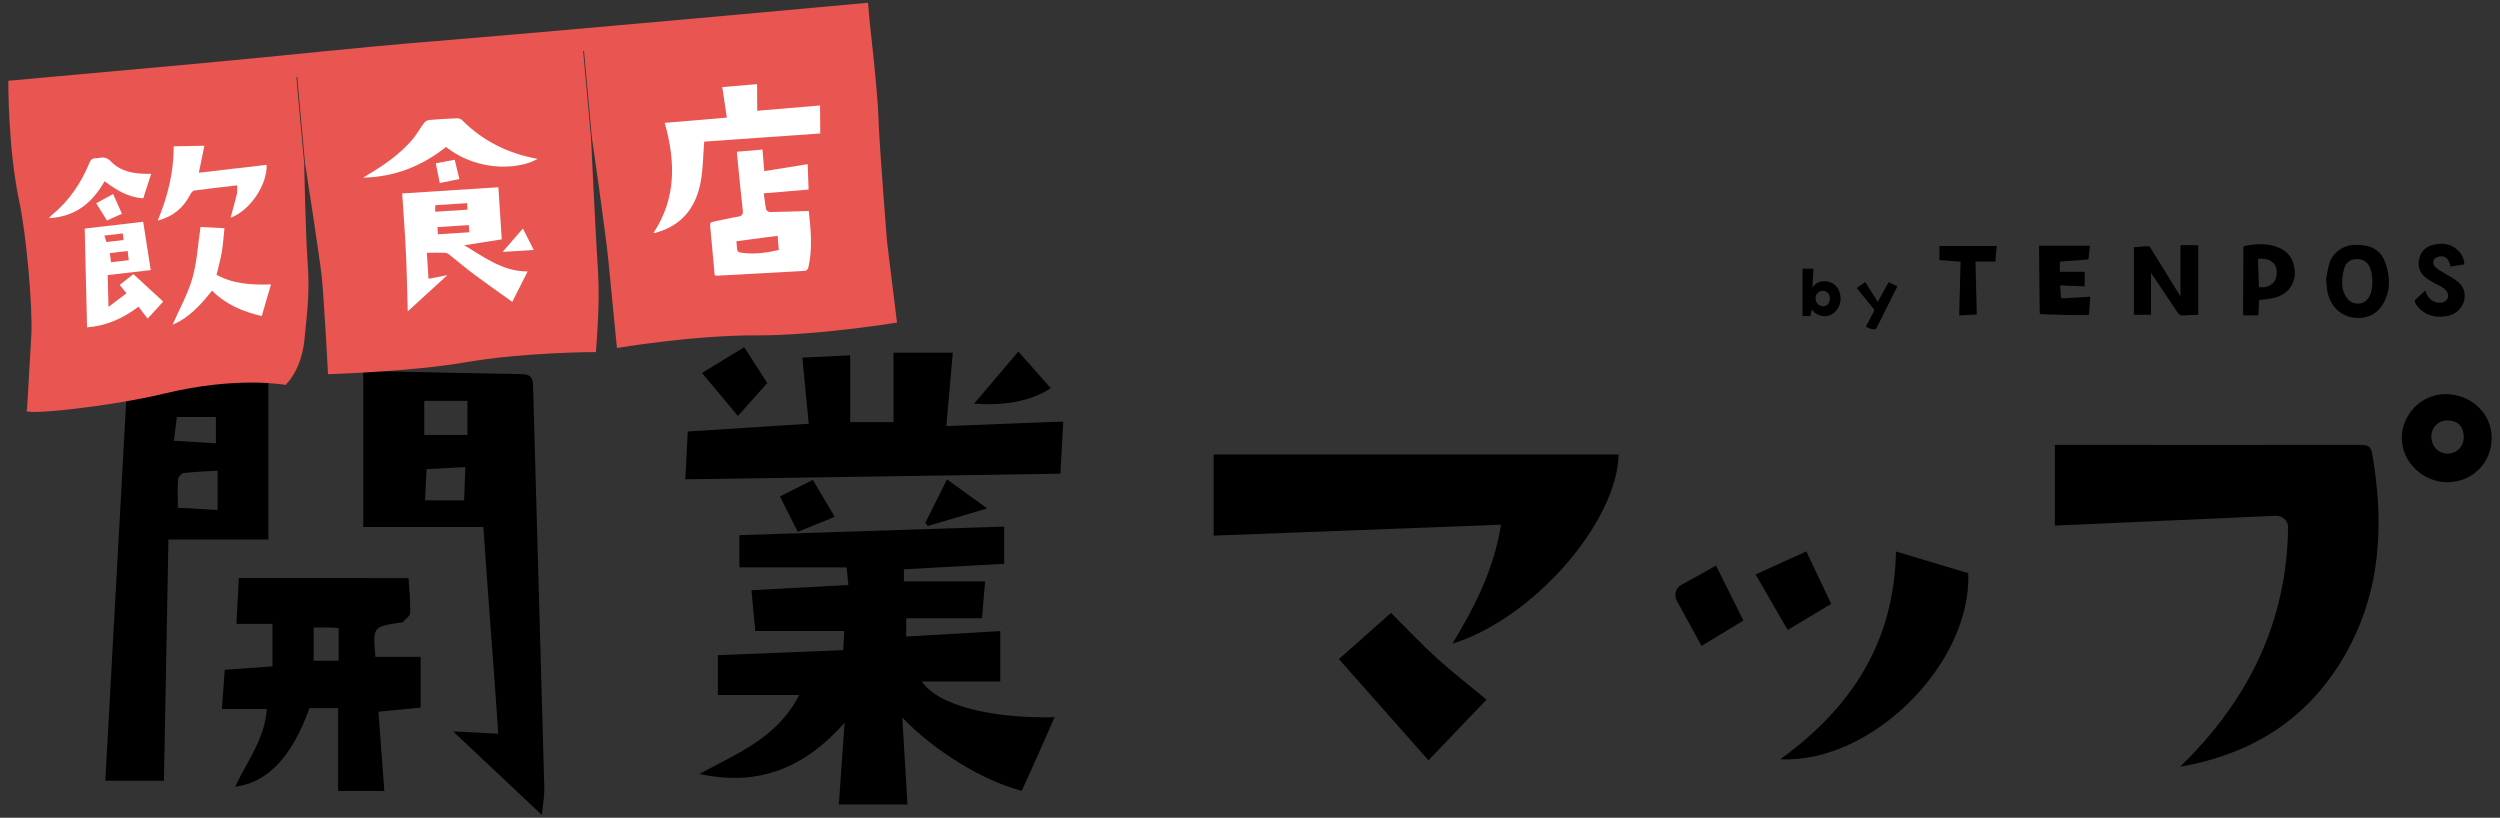 <svg enable-background="new 0 0 300 98.132" viewBox="0 0 300 98.132" xmlns="http://www.w3.org/2000/svg"><rect x="0" y="0" width="300" height="98.132" fill="#333333" stroke="none"/><path d="m180.124 62.963c-11.481.437-22.844.87-34.484 1.313v-9.739h48.602c-.207 8.177-10.303 19.738-19.959 22.704 2.758-4.516 5.019-9.071 5.841-14.278z"/><path d="m178.385 83.954c-2.271 2.372-4.504 4.705-6.971 7.282-3.598-4.067-7.126-8.055-10.747-12.148 2.179-1.928 4.184-3.702 6.254-5.534 1.876 1.862 3.622 3.719 5.503 5.429 1.85 1.681 3.839 3.212 5.961 4.971z"/><path d="m213.631 91.112c8.678-6.266 13.695-14.218 13.884-24.933l8.675 2.598c.436 10.808-11.557 22.862-22.559 22.335z"/><path d="m214.518 75.592c-1.315-2.277-2.536-4.392-3.846-6.662l6.086-2.762c1.01 2.127 1.968 4.146 2.987 6.294z"/><path d="m209.207 74.46-5.022 3.048c-1.001-1.825-1.973-3.598-2.972-5.419-.372-.678-.126-1.533.55-1.908l4.162-2.305c1.106 2.217 2.175 4.362 3.282 6.584z"/><path d="m101.183 78.02c.046-.766.083-1.379.138-2.304-3.61 0-7.091 0-10.685 0-.164-1.743-.301-3.196-.46-4.888 3.87-.209 7.682-.416 11.636-.63-.072-.685-.135-1.291-.221-2.113-4.307 0-8.536 0-12.862 0 0-1.382 0-2.541 0-3.868 10.553-.341 21.115-.683 31.771-1.027v4.467c-4.03.222-7.994.439-12.03.661v1.452h9.747c-.12 1.391-.239 2.782-.38 4.419-3.038 0-6.022 0-9.092 0v2.191c3.744-.214 7.415-.425 11.291-.647v6.042c-3.054 0-6.185 0-9.416 0 1.839 2.795 8.172 4.474 15.93 4.29-.673 1.531-1.304 2.983-1.949 4.429-.657 1.474-1.328 2.942-1.987 4.4-4.584-1.165-10.43-4.729-14.339-8.779.21 3.516.41 6.865.622 10.417-2.682 0-5.325 0-8.233 0 .214-3.057.437-6.244.686-9.793-4.755 5.356-10.271 7.695-17.412 6.13 4.564-2.483 9.339-4.323 11.971-9.468-3.465 0-6.593 0-9.765 0 0-1.711 0-3.166 0-4.783 5.036-.2 9.984-.397 15.039-.598z"/><path d="m82.238 57.516c.109-2.138.199-3.884.293-5.734 4.914-.315 9.708-.623 14.518-.932-.265-2.73-.51-5.26-.769-7.936 1.892-.089 3.686-.173 5.741-.27v8.015h5.204c0-2.835 0-5.55 0-8.339h7.111c-.257 2.922-.509 5.778-.775 8.806 4.594-.177 9.247-.356 14.031-.54-.112 2.06-.218 3.993-.341 6.259-15.006.223-29.918.446-45.013.671z"/><path d="m84.238 44.757c1.844-1.124 3.427-2.089 5.071-3.09.941 1.464 1.836 2.856 2.763 4.299-1.144 1.283-2.245 2.516-3.523 3.949-1.46-1.748-2.824-3.379-4.311-5.158z"/><path d="m116.896 48.437c1.799-2.122 3.516-4.147 5.304-6.254 1.171 1.327 2.525 2.86 3.892 4.409-2.585 1.656-5.781 2.103-9.196 1.845z"/><path d="m95.731 63.821c-.723-1.435-1.402-2.781-2.142-4.25 1.318-.663 2.571-1.293 3.953-1.988.868 1.466 1.707 2.883 2.625 4.435-1.479.602-2.877 1.17-4.436 1.803z"/><path d="m118.462 61.01c-2.628.778-4.876 1.443-7.124 2.109-.099-.129-.198-.259-.296-.388.851-1.704 1.701-3.409 2.598-5.206 1.512 1.092 2.931 2.118 4.822 3.485z"/><path d="m49.026 69.373c.078 1.337.233 2.756.198 4.169-.01.387-.58.766-.909 1.134-.048.053-.19.017-.288.032-3.297.508-3.297.508-2.977 4.113h5.425v6.091c-1.646.159-3.242.313-5.065.489.237 3.169.469 6.279.711 9.515-1.862 0-3.658 0-5.544 0 0-3.271 0-6.574 0-9.937-1.173 0-2.329 0-3.438 0-2.108 5.844-5.016 8.933-8.923 9.427 1.417-3.036 3.562-5.714 3.802-9.325-1.77 0-3.507 0-5.385 0 .118-1.657.223-3.138.334-4.706 1.934-.138 3.786-.271 5.728-.41 0-1.671 0-3.309 0-5.097-1.423 0-2.781 0-4.322 0 .095-1.847.183-3.538.284-5.498 6.771.003 13.497.003 20.369.003zm-11.384 5.923v3.989h2.998c0-1.344 0-2.589 0-3.911-.399-.029-.727-.068-1.056-.074-.622-.012-1.245-.004-1.942-.004z"/><path d="m15.331 44.792c5.888.242 11.281.464 16.877.693v19.249c-4.012 0-7.978 0-11.995 0-.18 9.639-.359 19.195-.541 28.957-2.398 0-4.58 0-7.036 0 .891-16.159 1.784-32.364 2.695-48.899zm10.783 16.401c0-1.705 0-3.155 0-4.714-1.454.092-2.771.137-4.075.289-.258.03-.651.455-.669.72-.076 1.098-.032 2.204-.032 3.444 1.716.094 3.22.176 4.776.261zm-5.246-8.3c1.851.113 3.443.21 5.039.307 0-1.163 0-2.081 0-3.161-1.569 0-3.07 0-4.688 0-.105.86-.217 1.764-.351 2.854z"/><path d="m65.032 97.805c-3.605-3.395-7.098-6.685-10.657-10.037 1.809.091 3.625.183 5.417.273-.599-9.028-1.189-15.8-1.786-24.801-4.693 0-9.537 0-14.414 0 0-4.484 0-12.02 0-18.594.505-.048.882-.122 1.257-.114 5.915.122 11.829.274 17.744.365 1.018.016 1.347.365 1.375 1.365.522 19.212.996 35.261 1.346 48.152.03 1.116-.18 2.238-.282 3.391zm-14.12-45.61h5.184c0-1.074 0-3.033 0-4.091-1.749 0-3.426 0-5.184 0zm.093 7.848h4.685c.057-1.08.104-3.021.155-3.992-1.681.089-3.134.166-4.655.247-.06.866-.113 2.687-.185 3.745z"/><path d="m273.098 61.894c-8.896.394-17.629.78-26.51 1.173v-9.681l1.37-.001c11.743.001 23.486.014 35.229-.001.779-.001 1.303.067 1.464.988 1.466 8.39 1.113 16.547-3.213 24.152-4.365 7.675-11.105 11.969-19.826 13.481 8.153-7.916 12.815-17.278 12.957-28.713.011-.798-.674-1.433-1.471-1.398z"/><path d="m299 52.545c.008 2.992-2.308 5.312-5.313 5.322-2.927.01-5.445-2.412-5.471-5.261-.026-2.867 2.353-5.298 5.199-5.312 3.113-.016 5.577 2.301 5.585 5.251zm-5.282 1.891c1.13 0 1.994-.917 1.93-2.131-.06-1.139-.691-1.802-1.857-1.85-1.138-.047-1.988.759-2.023 1.861-.037 1.198.81 2.12 1.95 2.12z"/><path d="m1.001 9.692s-.072 8.019 1.317 14.507c.842 3.932 1.631 12.792 1.438 16.079-.196 3.342-.514 8.917-.514 8.917-1.018.746 9.737-.343 16.503-1.974 8.808-2.124 14.519-1.031 14.519-1.031s1.876-1.648 2.261-5.358.643-5.85.389-9.361c-.255-3.511-.411-11.875-.411-11.875l-.94-10.351.099-.009.94 10.351s1.717 10.973 1.995 13.519.767 11.799.767 11.799 10.086-.314 16.384-1.413c7.126-1.243 15.762-1.243 15.762-1.243s.502-5.761.271-9.301c-.309-4.746-.86-16.477-.86-16.477l-.94-10.351.099-.01.94 10.351v-.001s1.645 11.29 2.007 15.01 1.116 11.49 1.018 10.285c0 0 9.238-1.544 16.64-1.511s16.956-1.539 16.956-1.539l-1.2-9.735s-.914-11.368-1.022-14.745c-.108-3.378-1.02-11.231-1.02-11.231l-.015-.169-.227-2.498s-19.676 1.796-17.163 1.566c2.513-.229-25.55 2.304-34.769 3.043-9.899.794-17.674 1.71-28.69 2.71-13.231 1.201-22.534 2.046-22.534 2.046z" fill="#e95550"/><g fill="#fff"><path d="m24.524 17.49c-.223 1.09-.432 2.114-.662 3.236 2.701-.314 5.417-.629 8.14-.946.059 2.495-2.089 5.548-4.334 6.349.249-.921.522-1.878.758-2.845.066-.271.025-.568.039-1.041-1.758.204-3.463.39-5.162.619-.176.024-.367.283-.466.477-.817 1.592-2.062 2.646-3.914 3.135 1.194-2.881 1.934-5.783 1.92-8.915 1.219-.023 2.406-.045 3.681-.069z"/><path d="m24.062 27.24c.833.042 1.811.091 2.874.145-.105.987-.159 1.909-.312 2.814-.153.906-.406 1.796-.634 2.777 1.974 1.09 4.196 1.238 6.53 1.156-.373 1.273-.729 2.49-1.111 3.797-2.254-.531-4.292-1.372-5.961-3.049-1.1 1.377-2.253 2.697-3.785 3.613-.331.198-.693.346-.958.477.804-1.836 1.824-3.645 2.381-5.585.561-1.953.661-4.036.976-6.145z"/><path d="m18.143 20.853c-.321.993-.63 1.945-.952 2.941-1.798-.094-3.215-.99-4.646-2.041-1.444 2.541-3.449 4.266-6.677 4.424.191-.207.267-.311.364-.39 2.055-1.672 3.483-3.798 4.485-6.217.172-.415.384-.592.806-.584.144.003.291-.016.432-.045.535-.109.929-.009 1.354.431 1.185 1.23 2.759 1.483 4.392 1.489.124 0 .247-.005.442-.008z"/><path d="m12.83 26.456c-.449-.721-.849-1.363-1.287-2.066.66-.361 1.314-.719 2.029-1.11.361.807.694 1.551 1.06 2.369-.611.273-1.198.536-1.802.807z"/><path d="m16.011 32.893c-.579.454-1.108.867-1.654 1.296.272.33.505.612.825.999-.709.538-1.386 1.052-2.163 1.643-.035-1.368-.066-2.57-.098-3.821 1.699-.197 3.379-.393 5.167-.6-.315-2.014-.615-3.933-.907-5.799-2.422.281-4.759.553-7.017.815.095 3.998.188 7.903.281 11.856 2.255-.163 4.281-1.05 6.177-2.478.362.476.715.94 1.091 1.434.634-.695 1.243-1.363 1.87-2.05-1.207-1.112-2.385-2.199-3.572-3.295zm-.561-1.671c-.731.085-1.417.165-2.134.248-.044-.381-.083-.717-.128-1.101.711-.083 1.397-.162 2.134-.248.039.337.08.688.128 1.101zm-.711-3.212c.029.247.056.485.092.793-.677.079-1.341.156-2.057.239-.071-.217-.152-.461-.254-.774.749-.087 1.449-.168 2.219-.258z"/><path d="m53.518 17.638c-2.887 2.303-6.169 3.595-9.94 3.683.19-.12.377-.245.571-.358 1.951-1.147 3.792-2.443 5.285-4.158.537-.617.933-1.355 1.426-2.013.136-.181.384-.371.595-.39 1.134-.102 2.272-.164 3.409-.208.195-.007.45.088.587.225 2.515 2.527 5.563 4.014 9.06 4.645-1.871 1.144-6.886 1.779-10.993-1.426z"/><path d="m60.309 30.232c.758-.873 1.604-1.848 2.439-2.81.328.647.788 1.557 1.301 2.57-1.425.091-2.745.176-3.74.24z"/><path d="m55.127 21.483c-.822.167-1.545.314-2.354.478-.161-.793-.317-1.558-.481-2.364.78-.147 1.482-.279 2.276-.429.182.753.361 1.494.559 2.315z"/><path d="m59.807 22.469c.133 2.07.264 4.102.402 6.254-1.482.234-2.894.458-4.493.71 2.454 1.46 4.62 3.149 7.596 3.141-.608 1.208-1.205 2.395-1.837 3.652-1.548-1.109-3.068-2.166-4.551-3.272-1.042-.777-2.029-1.627-3.051-2.432-.134-.106-.328-.187-.496-.191-.702-.019-1.405-.005-2.156-.002.066 1.028.131 2.042.201 3.125.714-.139 1.397-.271 2.263-.439-1.629 1.49-3.145 2.876-4.754 4.347-.075-2.461-.116-4.798-.226-7.131-.11-2.325-.29-4.646-.443-7.018 3.882-.252 7.714-.498 11.545-.744zm-7.312 4.785c.022.343.039.605.055.861 1.272-.082 2.512-.162 3.766-.242-.023-.362-.04-.615-.055-.861-1.276.082-2.508.162-3.766.242zm-.27-1.845c1.342-.086 2.604-.167 3.875-.249-.022-.337-.038-.591-.05-.782-1.296.083-2.544.164-3.82.246-.002.293-.003.492-.005.785z"/><path d="m84.505 16.993c-.137 1.694-.135 3.271-.415 4.796-.501 2.726-1.884 4.863-4.624 5.89-.251.094-.509.17-.765.249-.057.018-.121.012-.284.026 2.746-4.162 2.651-8.571 1.351-13.21 2.49-.211 4.937-.418 7.452-.631-.194-1.296-.369-2.47-.548-3.663 1.381-.117 2.747-.233 4.181-.354.004 1.08.008 2.076.013 3.198 2.539-.215 5.022-.426 7.541-.639.009 1.19.016 2.254.025 3.362-4.701.329-9.358.656-13.927.976z"/><path d="m88.426 18.209c1.076-.091 2.061-.175 3.07-.26.072.845.14 1.657.219 2.585 1.687-.27 3.408-.545 5.204-.832.038.998.074 1.959.116 3.043-1.785.151-3.562.302-5.378.456.099.732.156 1.345.283 1.944.028.132.31.302.473.3 1.283-.014 2.566-.065 3.849-.104.244-.008.487-.016.791-.026.25 2.31.478 4.56-.055 6.806-.036.151-.235.368-.369.376-3.535.211-7.071.398-10.607.587-.058.003-.117-.027-.265-.064-.029-.34-.057-.704-.091-1.067-.145-1.582-.291-3.164-.439-4.746-.026-.279-.06-.518.334-.593.975-.185 1.937-.446 2.916-.599.54-.084.722-.24.653-.82-.248-2.09-.435-4.186-.645-6.281-.021-.222-.037-.444-.059-.705zm-.056 10.743c.026.304.061.545.063.786.002.329.098.523.472.58 1.533.233 3.027.031 4.553-.314-.049-.578-.095-1.118-.145-1.709-1.658.221-3.268.435-4.943.657z"/></g><path d="m217.417 37.154c-.049.237-.089.45-.14.66-.011.045-.064.112-.1.113-.279.009-.558.005-.876.005 0-1.9 0-3.785 0-5.684h1.316c-.042.76-.084 1.52-.126 2.28.272-.463.678-.696 1.188-.766.942-.13 1.808.411 2.077 1.322.234.791.114 1.542-.407 2.186-.725.895-2.069.886-2.817.011-.032-.035-.064-.069-.115-.127zm2.168-1.348c.004-.52-.352-.903-.843-.906-.503-.003-.875.379-.877.899-.002.539.392.944.924.949.474.005.792-.372.796-.942z"/><path d="m239.444 31.396c-.805 0-1.575 0-2.385 0 .053 2.123.104 4.209.157 6.341-.72.04-1.409.078-2.114.117.056-2.172.11-4.298.166-6.452-.862-.067-1.686-.131-2.53-.196 0-.565 0-1.121 0-1.686h6.873c-.056.637-.109 1.231-.167 1.876z"/><path d="m226.624 33.861c.364.167.707.323 1.06.485-.021.052-.035.097-.055.138-.818 1.637-1.637 3.273-2.46 4.907-.027.053-.109.1-.172.111-.407.07-.739-.147-1.105-.302.165-.302.33-.596.487-.895.167-.318.322-.641.49-.958.063-.118.048-.195-.04-.302-.631-.759-1.252-1.526-1.875-2.29-.046-.056-.084-.118-.138-.193.342-.242.678-.48 1.02-.722.498.793.992 1.579 1.499 2.386.436-.801.858-1.575 1.289-2.365z"/><path d="m250.163 32.614v1.749c-.986-.039-1.943-.078-2.941-.118.027.483.047.954.09 1.423.005.054.148.139.224.135 1.065-.057 2.129-.126 3.193-.192.019-.001.038 0 .101 0-.054.717-.108 1.428-.166 2.192-.851 0-1.679.011-2.508-.003-.992-.017-1.984-.052-2.976-.084-.41-.013-.412-.02-.417-.423-.027-2.492-.052-4.984-.078-7.476-.001-.095 0-.189 0-.329h6.104c-.053.55-.096 1.049-.158 1.546-.006.05-.135.114-.21.12-.989.08-1.978.151-2.967.223-.093.007-.187.011-.276.016v1.222c1.014-.001 1.992-.001 2.985-.001z"/><path d="m256.07 29.664c.556-.04 1.089-.071 1.621-.12.178-.016.275.045.366.193 1.165 1.895 2.336 3.786 3.506 5.678.018.029.039.055.09.126 0-2.077 0-4.098 0-6.126h2.137v8.369c-.576.019-1.147.012-1.712.066-.393.037-.611-.095-.826-.424-.966-1.482-1.965-2.943-2.952-4.411-.05-.075-.104-.148-.178-.254v5.014c-.666 0-1.353 0-2.052 0 0-2.696 0-5.385 0-8.111z"/><path d="m270.997 37.845c-.623 0-1.21 0-1.817 0-.004-.077-.013-.16-.013-.243.013-2.596.028-5.192.042-7.788.001-.131-.025-.266.167-.303 1.162-.224 2.328-.323 3.485-.002 1.254.348 2.156 1.087 2.432 2.414.391 1.886-.583 3.402-2.483 3.846-.542.127-1.108.154-1.705.232-.035.573-.07 1.185-.108 1.844zm.077-3.394c.996.151 1.895-.278 2.097-1.324.193-1.003-.255-1.79-1.159-2.003-.274-.064-.566-.052-.85-.074-.142-.011-.204.043-.199.198.041 1.061.075 2.123.111 3.203z"/><path d="m279.098 33.735c.131-.687.211-1.388.403-2.058.371-1.296 1.646-2.262 3.001-2.292.537-.012 1.092.02 1.61.15 1.063.265 1.781.963 2.134 1.997.582 1.706.656 3.409-.319 4.999-.739 1.205-1.887 1.723-3.305 1.608-1.819-.147-3.096-1.543-3.368-3.339-.052-.347-.064-.699-.094-1.049-.021-.005-.041-.01-.062-.016zm5.593.099c-.043-.638-.062-1.267-.353-1.844-.323-.64-.863-.923-1.559-.899-.666.024-1.193.341-1.419.969-.17.473-.259.99-.295 1.494-.049.697.051 1.387.42 2.006.331.555.824.88 1.474.877.65-.002 1.105-.349 1.394-.926.269-.534.304-1.11.338-1.677z"/><path d="m295.73 31.729c-.566.087-1.118.172-1.657.254-.076-.231-.121-.467-.226-.671-.318-.616-.957-.665-1.476-.415-.384.185-.502.695-.229 1.024.177.214.414.39.652.54.627.395 1.295.731 1.9 1.155.945.661 1.247 1.51.982 2.525-.247.944-1.104 1.661-2.144 1.804-.778.107-1.539.088-2.265-.26-.62-.297-1.102-.739-1.435-1.34-.092-.166-.103-.294.067-.44.381-.329.739-.684 1.12-1.041.189.529.442.99.944 1.261.395.214.816.259 1.244.142.507-.139.738-.79.432-1.261-.13-.2-.32-.383-.522-.511-.328-.208-.696-.351-1.032-.547-.376-.22-.77-.429-1.095-.712-.716-.623-.903-1.437-.648-2.331.258-.908.943-1.39 1.826-1.572 1.172-.243 2.216.01 3.021.956.343.403.504.88.541 1.44z"/></svg>